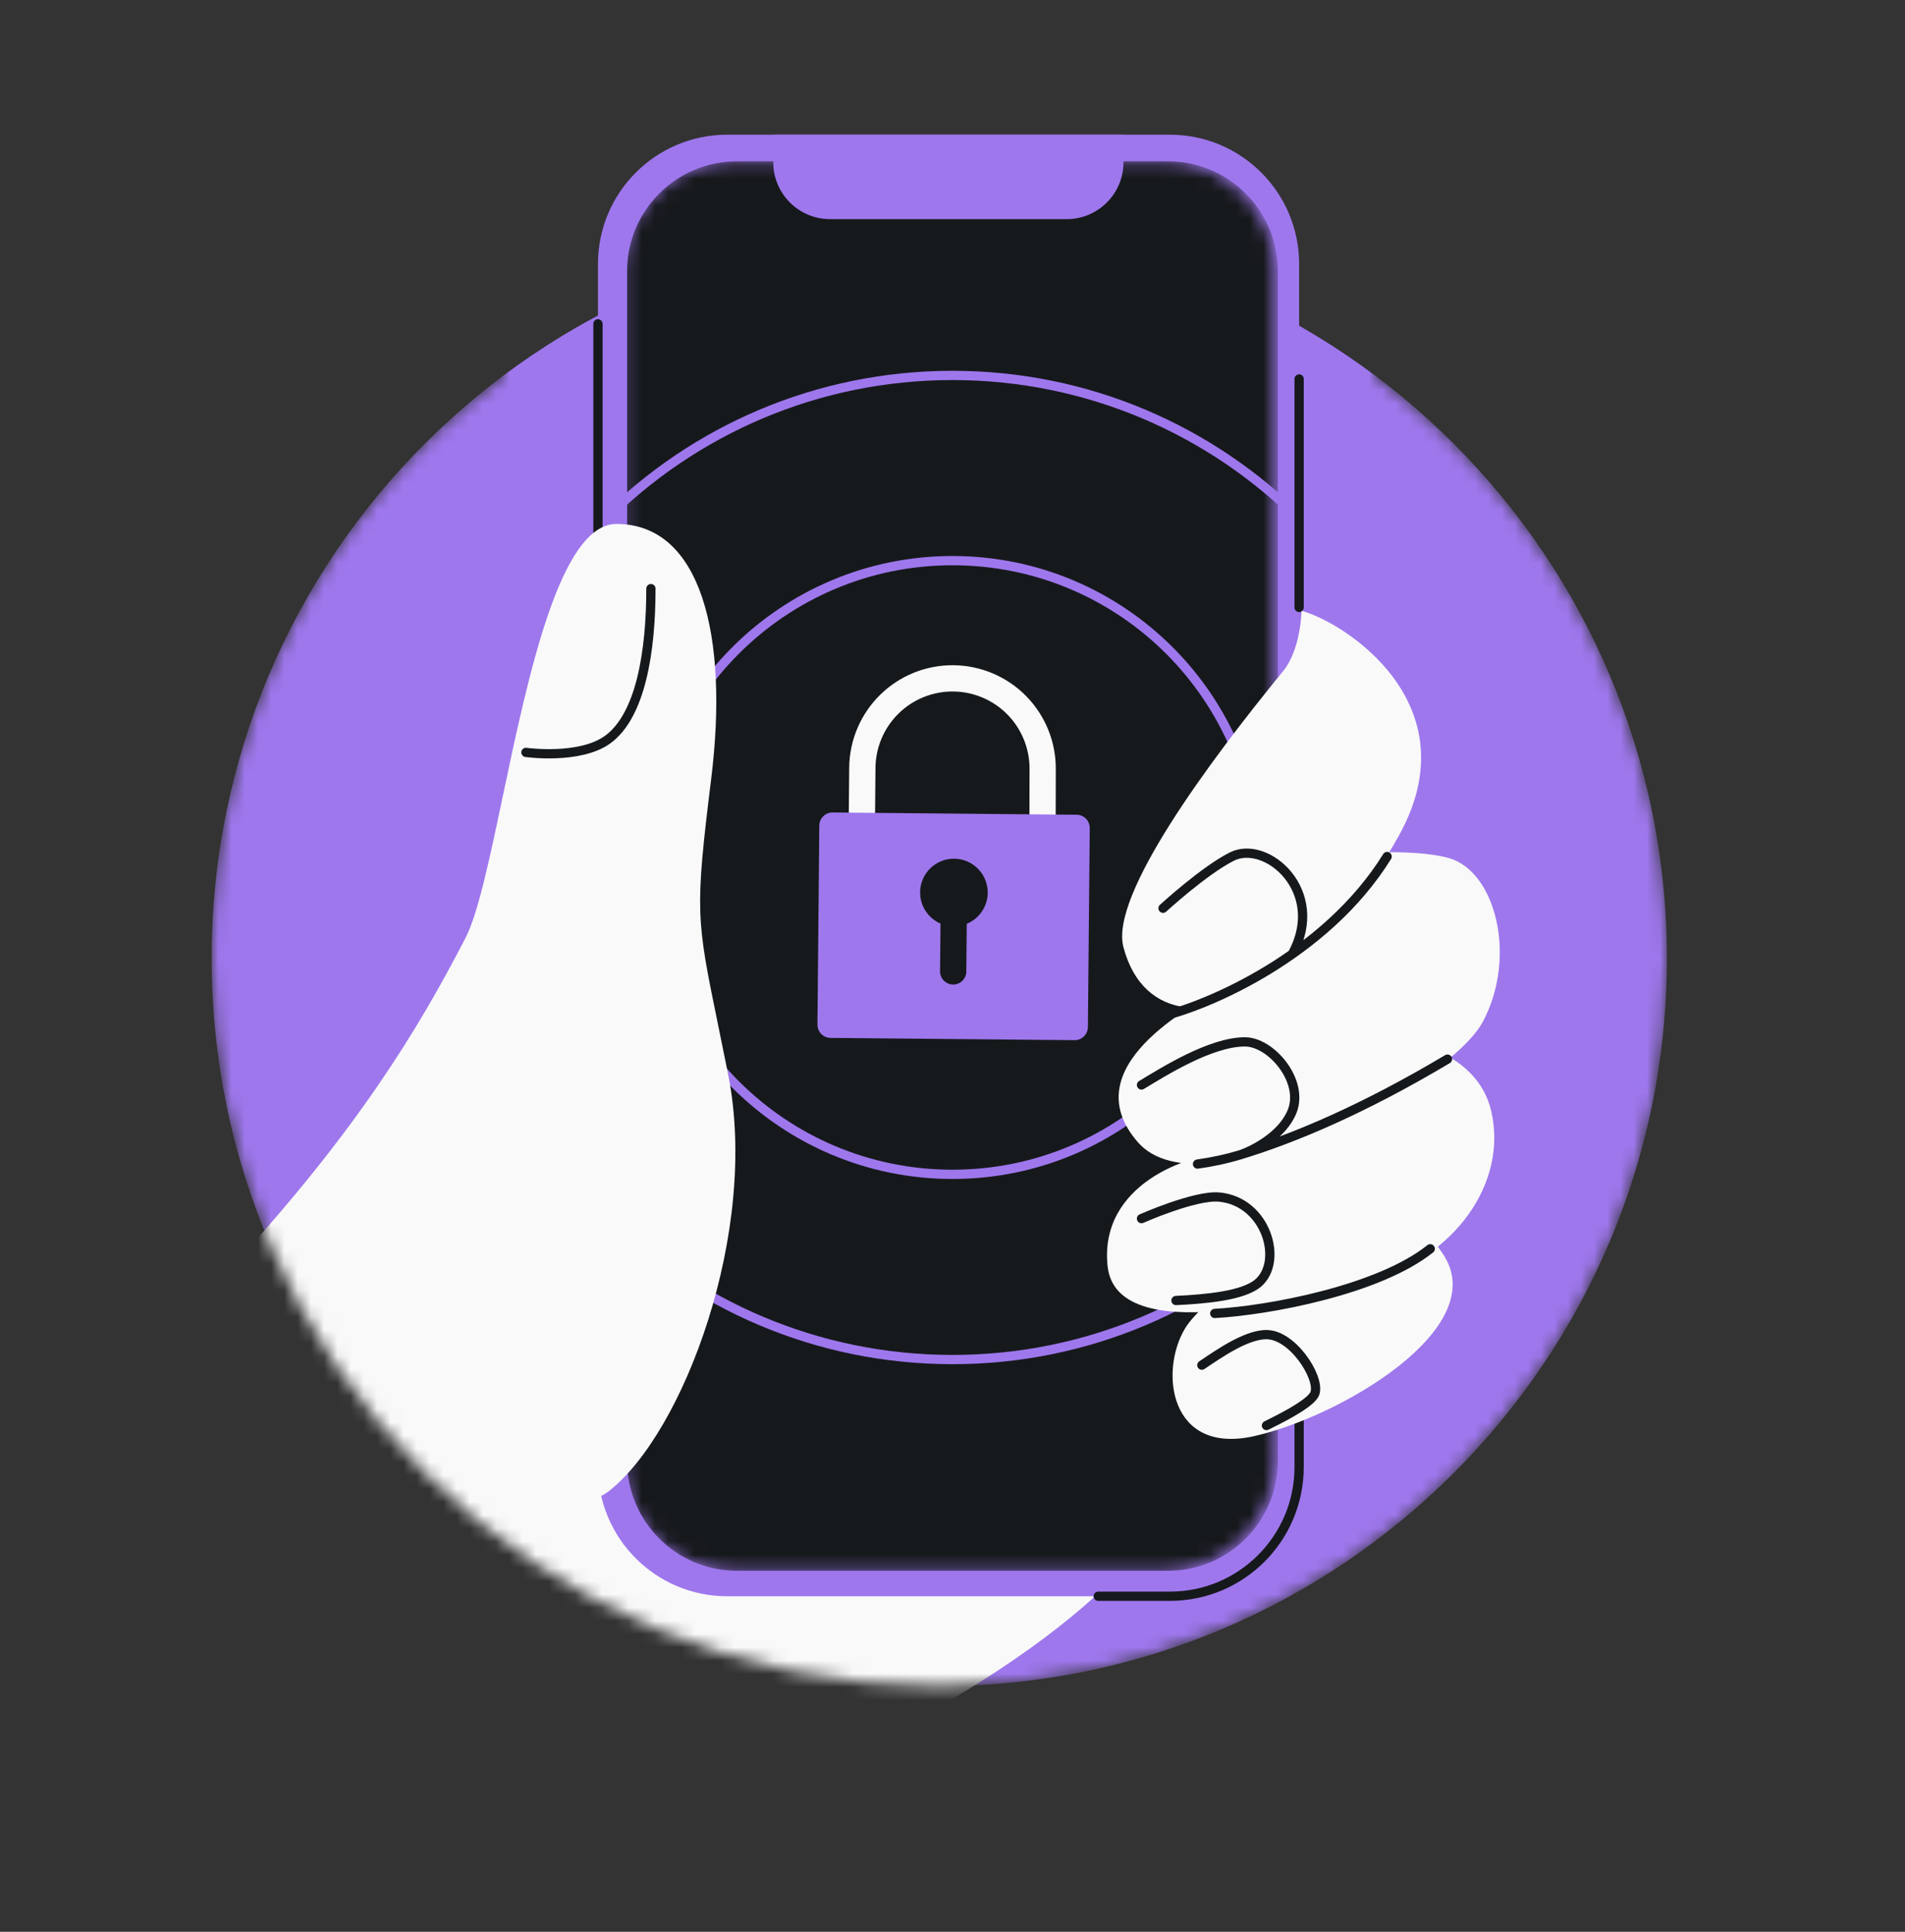 <svg width="144" height="146" viewBox="0 0 144 146" fill="none" xmlns="http://www.w3.org/2000/svg">
<rect x="0" y="0" width="144" height="146" fill="#333333" stroke="none"/>
<mask id="mask0_1_6701" style="mask-type:alpha" maskUnits="userSpaceOnUse" x="16" y="0" width="110" height="128">
<path fill-rule="evenodd" clip-rule="evenodd" d="M104 0.43H38V28.426C24.641 38.461 16 54.436 16 72.43C16 102.806 40.624 127.43 71 127.43C101.376 127.43 126 102.806 126 72.43C126 54.436 117.359 38.461 104 28.426V0.43Z" fill="#D9D9D9"/>
</mask>
<g mask="url(#mask0_1_6701)">
<path d="M71 127.43C101.376 127.43 126 102.806 126 72.43C126 42.055 101.376 17.43 71 17.43C40.624 17.43 16 42.055 16 72.43C16 102.806 40.624 127.43 71 127.43Z" fill="#9E77ED"/>
<path fill-rule="evenodd" clip-rule="evenodd" d="M71.023 128.968C70.112 129.012 69.196 129.035 68.274 129.035C46.51 129.035 27.673 116.497 18.594 98.25L53.777 50.224L90.752 102.005C93.386 112.097 84.15 121.377 71.023 128.968Z" fill="#F9F9F9"/>
<path d="M88.434 10.181H54.968C49.574 10.181 45.201 14.554 45.201 19.948V110.874C45.201 116.268 49.574 120.641 54.968 120.641H88.434C93.828 120.641 98.201 116.268 98.201 110.874V19.948C98.201 14.554 93.828 10.181 88.434 10.181Z" fill="#9E77ED"/>
<path d="M45.201 24.474V72.557M98.201 28.642V45.911M98.201 104.568V110.875C98.201 116.268 93.828 120.641 88.434 120.641H83.016" stroke="#16191C" stroke-width="0.7" stroke-linecap="round"/>
<mask id="mask1_1_6701" style="mask-type:alpha" maskUnits="userSpaceOnUse" x="47" y="12" width="50" height="107">
<path d="M88.055 12.192H55.478C50.889 12.192 47.169 15.912 47.169 20.5V110.407C47.169 114.996 50.889 118.716 55.478 118.716H88.055C92.644 118.716 96.364 114.996 96.364 110.407V20.5C96.364 15.912 92.644 12.192 88.055 12.192Z" fill="#D9D9D9"/>
</mask>
<g mask="url(#mask1_1_6701)">
<path d="M88.287 12.192H55.709C51.121 12.192 47.401 15.912 47.401 20.5V110.407C47.401 114.996 51.121 118.716 55.709 118.716H88.287C92.876 118.716 96.596 114.996 96.596 110.407V20.5C96.596 15.912 92.876 12.192 88.287 12.192Z" fill="#16191C"/>
<path fill-rule="evenodd" clip-rule="evenodd" d="M66.531 52.512C68.009 51.061 70.002 50.257 72.073 50.276C74.144 50.296 76.122 51.137 77.572 52.614C79.022 54.091 79.826 56.083 79.808 58.152L79.807 58.156L79.784 69.465C79.783 70.013 79.338 70.456 78.79 70.455C78.242 70.454 77.798 70.009 77.799 69.461L77.823 58.138C77.837 56.594 77.237 55.107 76.156 54.005C75.074 52.903 73.599 52.276 72.055 52.261C70.51 52.247 69.024 52.847 67.922 53.928C66.82 55.01 66.193 56.485 66.178 58.029L66.083 68.251C66.078 68.799 65.63 69.24 65.082 69.234C64.533 69.229 64.093 68.781 64.098 68.233L64.193 58.011C64.213 55.94 65.054 53.962 66.531 52.512Z" fill="#F9F9F9"/>
<path fill-rule="evenodd" clip-rule="evenodd" d="M62.94 61.405C62.388 61.4 61.937 61.843 61.931 62.395L61.791 77.433C61.786 77.985 62.23 78.436 62.782 78.442L81.227 78.613C81.778 78.618 82.23 78.175 82.235 77.623L82.375 62.586C82.38 62.033 81.937 61.582 81.385 61.577L62.94 61.405ZM74.663 67.477C74.653 68.537 74 69.439 73.078 69.818L73.044 73.425C73.039 73.973 72.591 74.413 72.043 74.408C71.494 74.403 71.054 73.955 71.059 73.407L71.093 69.8C70.178 69.404 69.542 68.489 69.552 67.43C69.565 66.018 70.72 64.885 72.131 64.898C73.542 64.911 74.676 66.066 74.663 67.477Z" fill="#9E77ED"/>
<path d="M71.999 88.754C84.807 88.754 95.19 78.371 95.19 65.563C95.19 52.755 84.807 42.372 71.999 42.372C59.19 42.372 48.807 52.755 48.807 65.563C48.807 78.371 59.19 88.754 71.999 88.754Z" stroke="#9E77ED" stroke-width="0.7"/>
<path d="M71.999 102.752C92.537 102.752 109.188 86.102 109.188 65.563C109.188 45.024 92.537 28.374 71.999 28.374C51.46 28.374 34.81 45.024 34.81 65.563C34.81 86.102 51.46 102.752 71.999 102.752Z" stroke="#9E77ED" stroke-width="0.7"/>
</g>
<path d="M58.451 10.181H84.926V12.266C84.926 14.639 83.003 16.562 80.631 16.562H62.746C60.374 16.562 58.451 14.639 58.451 12.266V10.181Z" fill="#9E77ED"/>
<path fill-rule="evenodd" clip-rule="evenodd" d="M32.562 115.338C26.202 110.02 21.061 103.292 17.622 95.634C26.966 85.438 31.602 77.839 35.194 70.874C36.139 69.043 37.013 64.894 38.002 60.198C39.95 50.958 42.344 39.599 46.596 39.599C53.01 39.599 55.09 48.07 53.764 58.82C52.52 68.89 52.631 69.426 54.267 77.395C54.496 78.508 54.754 79.767 55.043 81.216C57.398 93.043 51.681 108.313 45.995 112.719C44.381 113.97 39.172 114.792 32.562 115.338Z" fill="#F9F9F9"/>
<path d="M39.755 56.865C39.755 56.865 43.822 57.437 45.945 55.888C48.425 54.078 49.203 49.26 49.203 44.486" stroke="#16191C" stroke-width="0.7" stroke-linecap="round"/>
<path d="M89.58 100.397C90.928 98.151 97.507 93.447 101.308 91.601C102.72 90.841 106.26 90.428 109.127 94.859C112.71 100.397 101.308 107.086 94.792 108.542C88.402 109.969 87.625 103.654 89.58 100.397Z" fill="#F9F9F9"/>
<path d="M112.718 83.956C111.675 79.525 106.419 78.417 103.922 78.417C102.293 80.263 94.604 87.213 92.519 87.213C89.913 87.213 83.072 89.494 83.723 95.684C84.375 101.874 98.058 98.29 103.922 96.661C109.786 95.032 114.021 89.494 112.718 83.956Z" fill="#F9F9F9"/>
<path d="M86.027 86.342C81.073 80.698 90.045 76.025 92.543 74.614L98.733 64.84C101.122 64.514 106.616 64.058 109.483 64.84C113.067 65.818 114.696 72.333 112.09 77.22C109.483 82.107 90.856 91.844 86.027 86.342Z" fill="#F9F9F9"/>
<path d="M105.769 63.105C111.242 53.202 101.641 47.033 98.383 46.165C98.383 46.165 98.341 49.074 96.99 50.725C91.392 57.567 83.891 67.666 84.919 71.576C86.422 77.286 91.979 77.333 96.99 73.614C99.996 71.383 103.204 67.748 105.769 63.105Z" fill="#F9F9F9"/>
<path d="M87.915 76.788C91.172 76.028 100.164 72.293 104.855 64.734M87.915 68.644C87.915 68.644 91.029 65.783 93.127 64.734C95.733 63.432 100.294 67.341 97.688 72.106M109.416 80.046C103.089 83.818 97.841 86.033 93.779 87.267M93.779 87.267C94.79 86.923 96.987 85.78 97.688 83.956C98.564 81.675 96.086 78.743 94.104 78.743C91.498 78.743 87.915 81.024 86.286 82.001M93.779 87.267C92.666 87.605 91.567 87.832 90.521 87.977M91.824 99.267C95.842 99.05 104.204 97.508 108.113 94.38M86.286 92.1C86.286 92.1 90.333 90.306 92.15 90.471C95.733 90.797 97.037 95.358 95.082 96.987C93.949 97.93 91.172 98.181 88.892 98.29M90.847 103.177C92.15 102.308 94.495 100.635 96.059 100.896C98.014 101.222 99.969 104.48 99.317 105.457C98.796 106.239 96.602 107.303 95.733 107.738" stroke="#16191C" stroke-width="0.7" stroke-linecap="round"/>
</g>
</svg>
